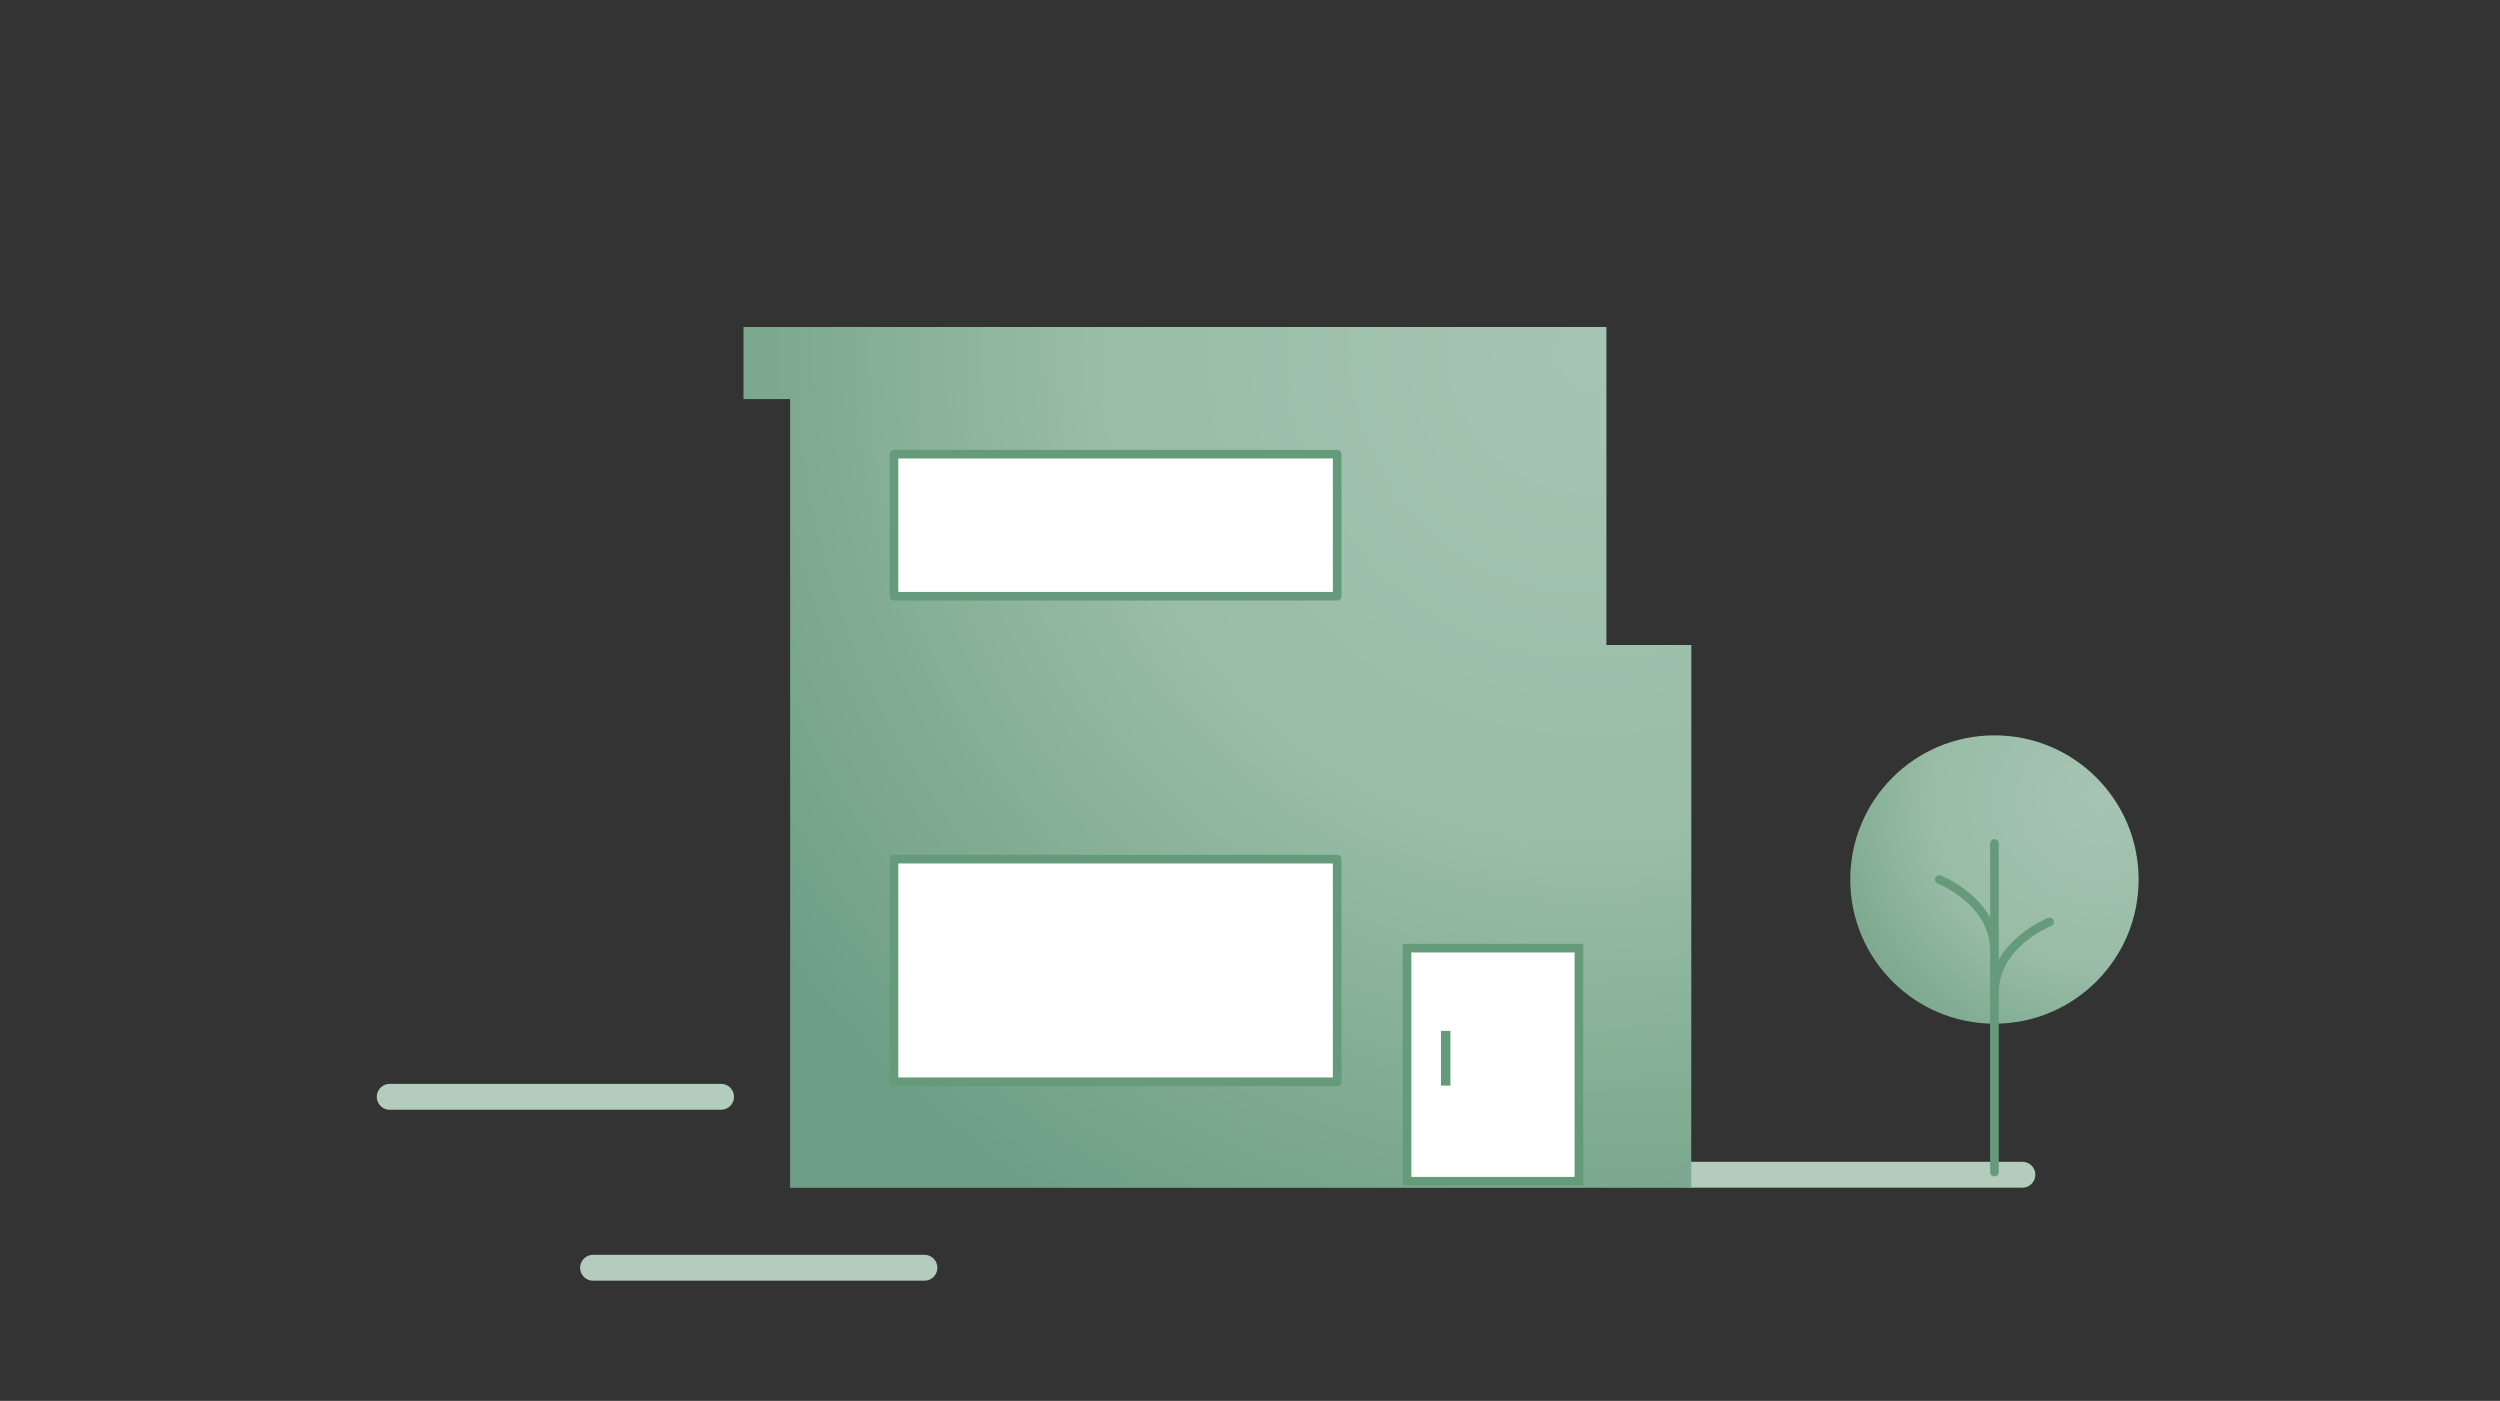 <?xml version="1.0" encoding="UTF-8"?>
<svg xmlns="http://www.w3.org/2000/svg" xmlns:xlink="http://www.w3.org/1999/xlink" viewBox="0 0 580 325">
  <rect x="0" y="0" width="580" height="325" fill="#333333" stroke="none"/>
  <defs>
    <radialGradient id="a" cx="486.6" cy="185.46" r="78.63" fx="486.6" fy="185.46" gradientUnits="userSpaceOnUse">
      <stop offset="0" stop-color="#a6c4b2"></stop>
      <stop offset=".48" stop-color="#9abda7"></stop>
      <stop offset=".78" stop-color="#7fab91"></stop>
      <stop offset="1" stop-color="#6e9f86"></stop>
    </radialGradient>
    <radialGradient xlink:href="#a" id="b" cx="369.15" cy="82.18" r="233.71" fx="369.15" fy="82.18"></radialGradient>
  </defs>
  <path fill="none" stroke="#b3ccbc" stroke-linecap="round" stroke-linejoin="round" stroke-width="6" d="M90.41 254.46h76.88M137.59 294.12h76.88M392.32 272.54h76.88"></path>
  <path fill="url(#b)" d="M372.69 149.64V75.86h-200.2v16.72h10.82v182.99h209.06l.02-125.93h-19.7z"></path>
  <path fill="#fff" d="M326.44 219.97h39.88v54.07h-39.88z"></path>
  <path fill="#659a7a" d="M365.31 220.97v52.07h-37.88v-52.07h37.88m2-2h-41.88v56.07h41.88v-56.07Z"></path>
  <path fill="#fff" stroke="#659a7a" stroke-linecap="round" stroke-linejoin="round" stroke-width="2" d="M207.41 199.32h102.81v51.65H207.41zM207.41 105.37h102.81v32.96H207.41z"></path>
  <circle cx="462.71" cy="204.05" r="33.45" fill="url(#a)"></circle>
  <path fill="none" stroke="#659a7a" stroke-linecap="round" stroke-linejoin="round" stroke-width="2" d="M462.71 271.93v-76.24M475.5 213.89s-12.79 5.07-12.79 16.39M449.92 204.05s12.79 5.07 12.79 16.39"></path>
  <path fill="#fff" stroke="#659a7a" stroke-width="2.2" d="M335.4 239.17v12.69"></path>
</svg>
